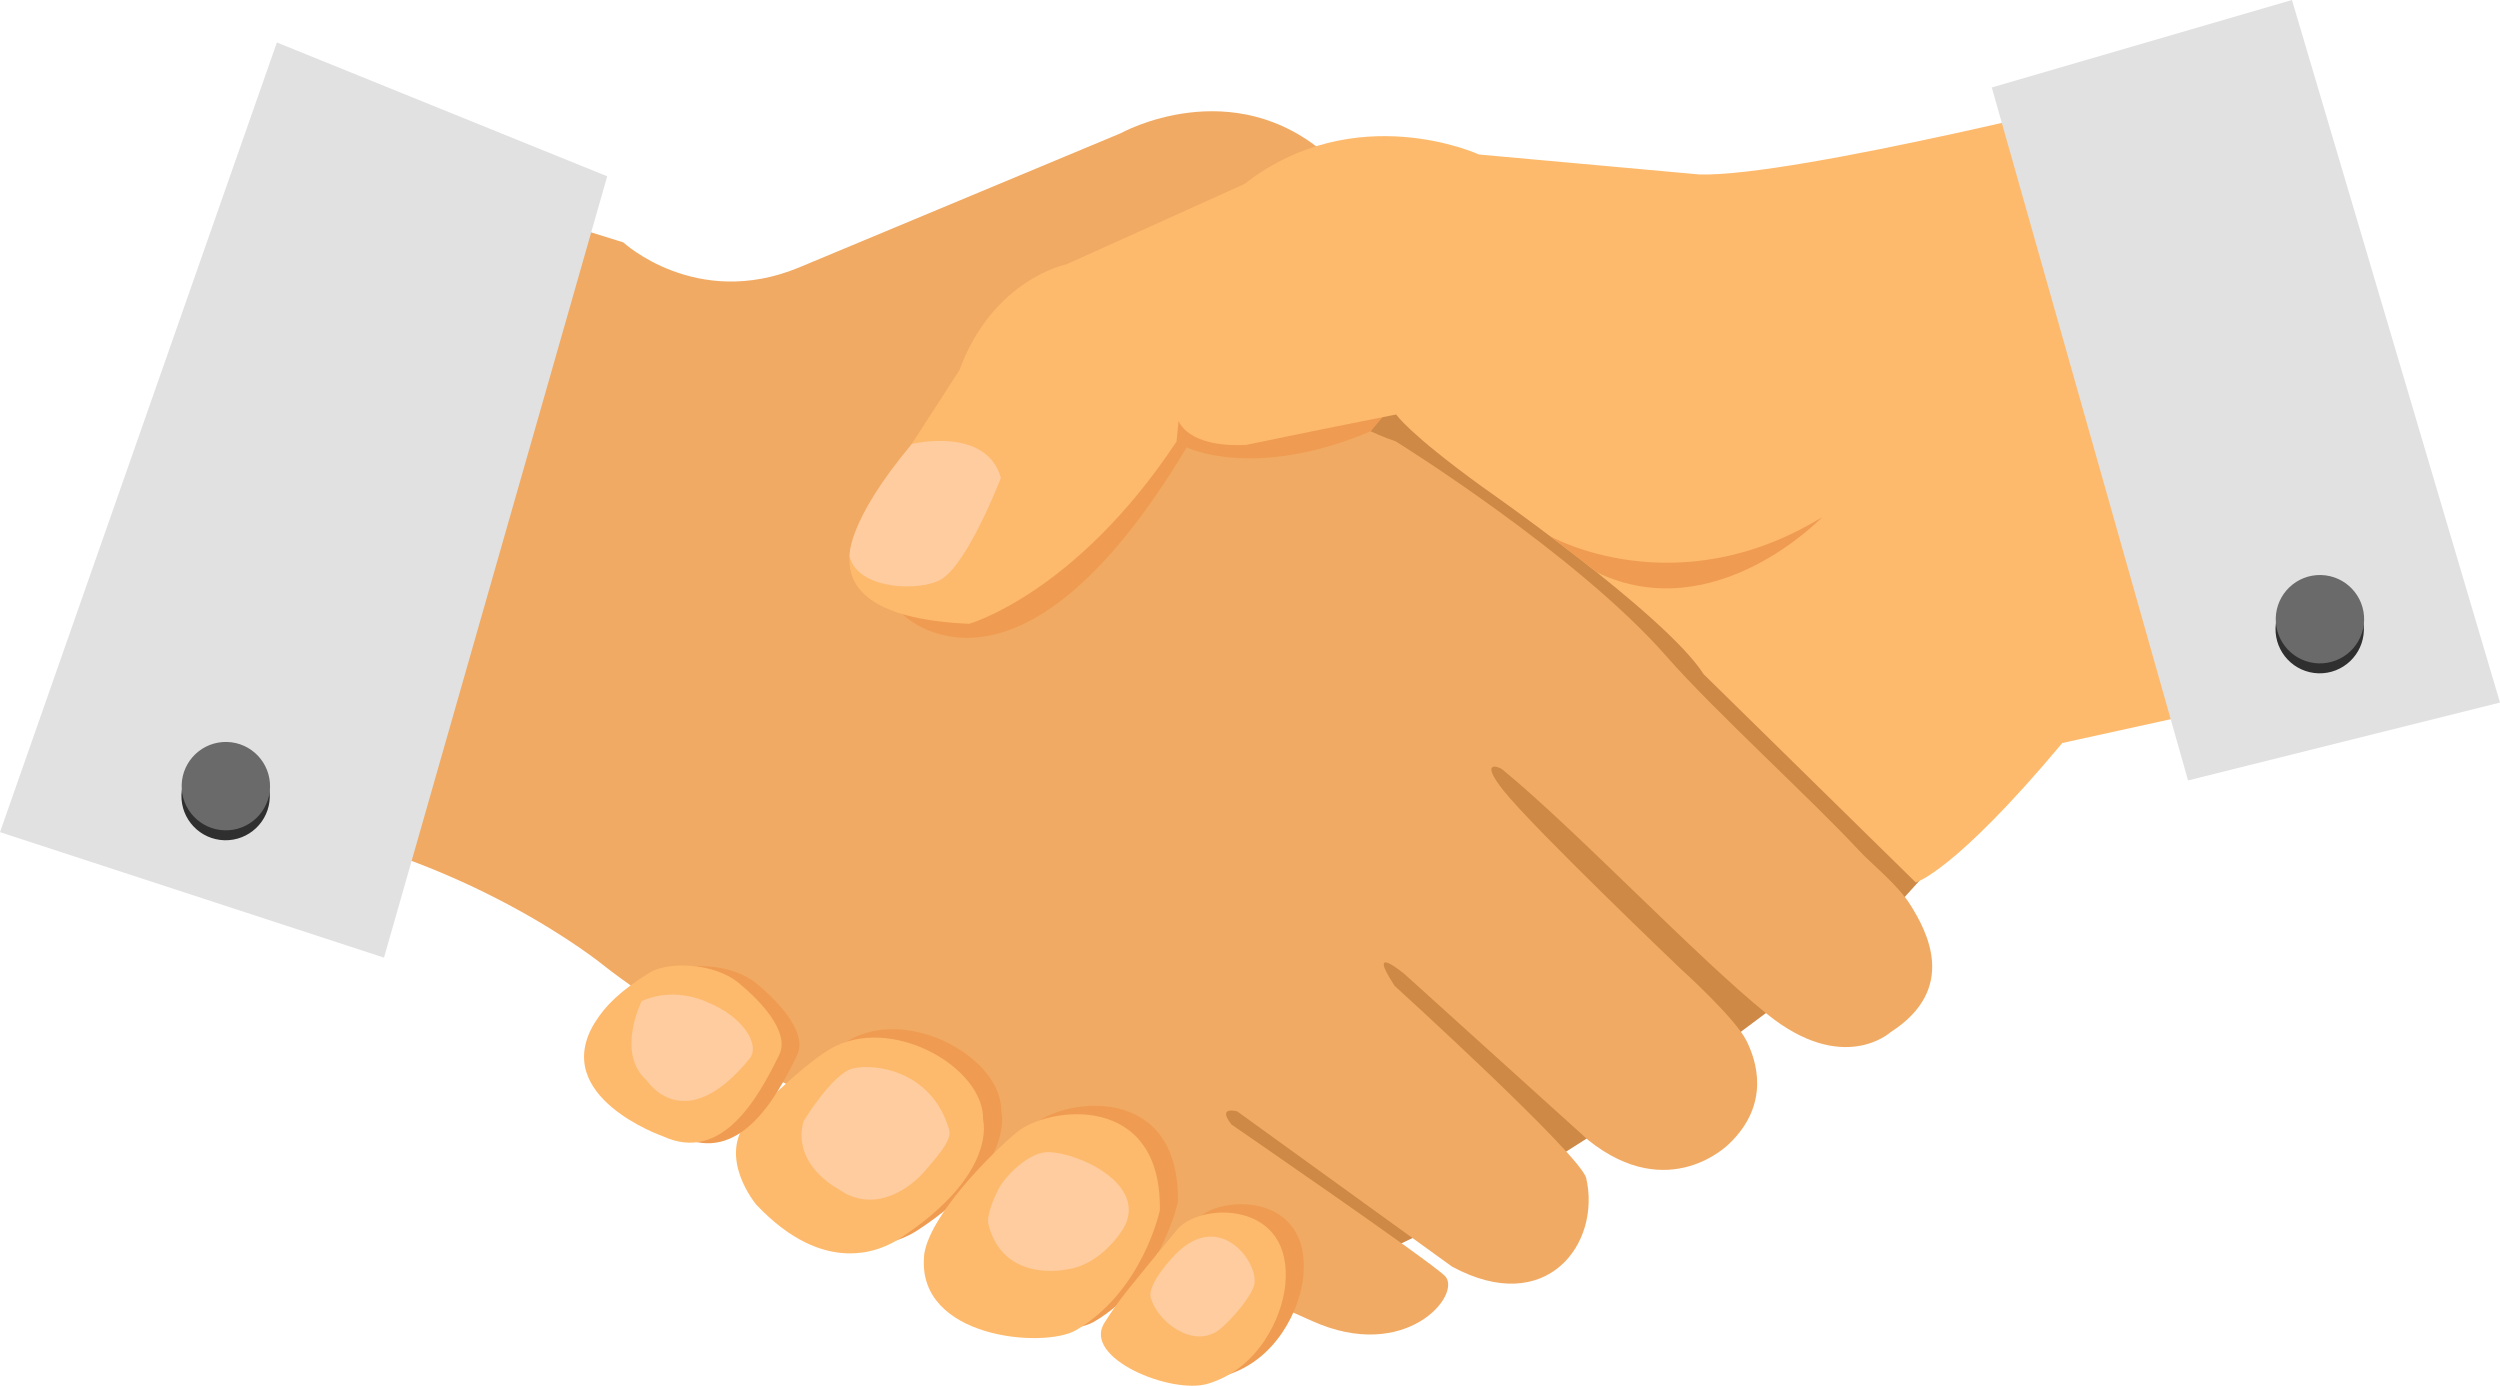 <?xml version="1.0" encoding="utf-8"?>
<svg xmlns="http://www.w3.org/2000/svg" id="Layer_2" data-name="Layer 2" viewBox="0 0 218.95 121.36">
  <defs>
    <style>
      .cls-1 {
        fill: #fecc9f;
      }

      .cls-1, .cls-2, .cls-3, .cls-4, .cls-5, .cls-6, .cls-7, .cls-8 {
        stroke-width: 0px;
      }

      .cls-2 {
        fill: #2f2f2f;
      }

      .cls-3 {
        fill: #6a6a6a;
      }

      .cls-4 {
        fill: #e1e1e1;
      }

      .cls-5 {
        fill: #f1aa63;
      }

      .cls-6 {
        fill: #ce8946;
      }

      .cls-7 {
        fill: #feba6c;
      }

      .cls-8 {
        fill: #ef9c52;
      }
    </style>
  </defs>
  <path class="cls-6" d="m120.94,20.22s-64.96,56.73-66.52,63.73c0,0,2.43,1.46,4.87,5.15,2.83,4.26,6.62,6.23,8.75,5.4,3.07-1.2,3.09-3.38,3.09-3.38l41.9,21.45s16.12-2.9,51.71-31.72l9.87-10.9-53.68-49.74Z"/>
  <path class="cls-5" d="m54.58,21.22s6.37,5.91,15.34,2.23l28.23-11.78s9.8-5.48,18.21,2.04c0,0-10.94,19.28,5.87,24.94,0,0,15.86,9.84,23.77,18.89,3.98,4.55,12.7,12.52,16.78,16.91,1.09,1.18,3.4,3.02,4.48,4.72,1.49,2.35,4.27,7.42-1.7,11.24,0,0-4.13,3.78-10.79-1.59-6.18-4.98-16.66-16.06-23.18-21.42-.35-.29-2.06-.87.08,1.83,2.65,3.33,15.44,15.54,15.44,15.54,0,0,4.81,4.33,5.83,6.35.9,1.77,2.14,5.57-1.51,9.06,0,0-5.23,5.34-12.32-.32l-16.09-14.54s-3.45-2.9-.88,1.02c0,0,16.32,14.84,16.78,16.84,1.32,5.71-3.45,12.24-11.75,7.75l-18.82-13.6s-1.81-.5-.49,1.16c0,0,17.53,12.05,18.7,13.27,1.52,1.61-3.43,7.64-11.65,3.93-11.72-5.28-35.52-15.13-46.87-21.19-3.99-2.13-12.07-7.49-15.13-9.92,0,0-12.26-10.06-30.45-12.71l20.21-54.35,11.9,3.7Z"/>
  <path class="cls-8" d="m67.17,97.28s4.49-4.6,7.11-6.14c5.3-3.12,13.56,1.59,13.41,6.22,0,0,1.31,4.73-7.32,10.38-1.59,1.04-6.54,3.38-12.54-2.97,0,0-3.53-4.18-.66-7.49Z"/>
  <path class="cls-8" d="m82.5,109.32c.29-3.39,5.8-8.98,8.15-10.91,2.76-2.27,12.68-3.52,12.51,6.85,0,0-1.5,7.09-7.35,10.5-2.78,1.62-13.91.74-13.3-6.45Z"/>
  <path class="cls-8" d="m104.68,106.94c1.96-2.39,10.22-2.61,9.46,4.88-.29,2.84-2.35,7.31-6.78,8.63-3.22.96-11-2.25-9.06-5.33,1.34-2.12,1.94-2.77,6.38-8.18Z"/>
  <path class="cls-7" d="m65.58,98.02s4.49-4.6,7.11-6.14c5.3-3.12,13.56,1.59,13.41,6.22,0,0,1.31,4.73-7.32,10.38-1.6,1.04-6.54,3.38-12.54-2.97,0,0-3.53-4.18-.66-7.49Z"/>
  <path class="cls-8" d="m79.01,53.77s10.04,10.25,24.92-14.59c0,0,5.88,2.92,16.12-1.41l2.38-2.84s-19.66-.38-19.62,0c.04.39-23.8,18.84-23.8,18.84Z"/>
  <path class="cls-7" d="m80.92,110.06c.29-3.39,5.8-8.98,8.15-10.91,2.76-2.27,12.68-3.52,12.51,6.85,0,0-1.5,7.09-7.35,10.5-2.78,1.62-13.91.74-13.3-6.45Z"/>
  <path class="cls-7" d="m103.1,107.68c1.96-2.39,10.22-2.61,9.46,4.88-.29,2.84-2.35,7.31-6.78,8.63-3.22.96-11-2.25-9.06-5.33,1.34-2.12,1.94-2.77,6.38-8.18Z"/>
  <path class="cls-8" d="m53.67,89.59c.9-1.46,2.25-2.8,4.81-4.37,1.55-.95,5.55-.89,7.74.89,1.57,1.28,4.62,4.2,3.58,6.33-1.96,4.04-5.12,9.45-10.17,7.13,0,0-9.98-3.47-5.97-9.97Z"/>
  <path class="cls-7" d="m52.11,89.54c.9-1.46,2.25-2.8,4.81-4.37,1.55-.95,5.55-.89,7.74.89,1.57,1.28,4.62,4.2,3.58,6.33-1.97,4.04-5.12,9.45-10.17,7.13,0,0-9.98-3.47-5.97-9.97Z"/>
  <polygon class="cls-4" points="53.18 15.44 33.63 83.87 0 72.88 24.25 3.72 53.18 15.44"/>
  <path class="cls-1" d="m56.2,87.67s-2.29,4.57.45,6.96c0,0,3.27,5.11,9-1.92.95-1.17-.54-3.64-3.58-4.88,0,0-2.84-1.52-5.87-.15Z"/>
  <path class="cls-1" d="m70.37,98.2s2.52-4.14,4.27-4.61c1.8-.48,6.97.06,8.5,5.4.26.92-1.31,2.57-2.04,3.45-1.34,1.64-4.56,3.94-7.68,1.69,0,0-4.09-2.09-3.05-5.93Z"/>
  <path class="cls-1" d="m87.43,104.17c.63-1.22,2.73-3.31,4.39-3.27,2.74.07,8.73,2.87,6.58,6.66,0,0-1.85,3.21-4.99,3.62,0,0-5.51,1.23-6.84-3.93-.2-.77.5-2.37.86-3.08Z"/>
  <path class="cls-1" d="m100.79,113.65c.53,2.04,3.62,4.47,5.89,2.88.92-.65,2.94-2.94,3.17-4.04.39-1.86-2.8-6.29-6.51-3.01-.87.78-2.85,3.04-2.56,4.17Z"/>
  <path class="cls-7" d="m129.53,13.53s-10.83-4.98-20.55,2.59l-15.58,7.03s-6.43,1.27-9.38,9.28l-8.29,12.83s-6.49,8.7,9.15,9.37c0,0,9.33-2.63,18.16-15.96l.18-1.82s.72,2.37,5.94,2.11c0,0,5.51-1.16,13.12-2.66,0,0,1,1.59,7.53,6.33,0,0,16.02,11.14,19.4,16.42l18.57,18.23s3.35-.87,12.84-12.21l18.5-4.06-12.18-53.02s-29.68,7.51-38.09,7.29l-19.33-1.75Z"/>
  <polygon class="cls-4" points="174.44 7.66 191.63 68.35 218.95 61.53 200.73 0 174.44 7.66"/>
  <path class="cls-1" d="m79.86,38.88s6.51-1.57,7.8,2.97c0,0-2.86,7.43-5.2,8.87-1.81,1.11-7.33.96-8.05-1.98,0,0-.31-2.98,5.44-9.85Z"/>
  <path class="cls-8" d="m135.77,46.96s10.96,6.21,23.82-1.67c0,0-9.39,9.8-19.73,4.84l-4.09-3.17Z"/>
  <g>
    <path class="cls-2" d="m23.63,69.82c-.06,2.14-1.83,3.82-3.97,3.77-2.14-.06-3.82-1.83-3.77-3.97.06-2.14,1.83-3.82,3.97-3.77,2.14.06,3.82,1.83,3.77,3.97Z"/>
    <path class="cls-3" d="m23.65,68.95c-.06,2.14-1.83,3.82-3.97,3.77-2.14-.06-3.82-1.83-3.77-3.97.06-2.14,1.83-3.82,3.97-3.77,2.14.06,3.82,1.83,3.77,3.97Z"/>
  </g>
  <g>
    <path class="cls-2" d="m207.03,55.2c-.06,2.14-1.83,3.82-3.97,3.77-2.14-.06-3.82-1.83-3.77-3.97.06-2.14,1.83-3.82,3.97-3.77,2.14.06,3.82,1.83,3.77,3.97Z"/>
    <path class="cls-3" d="m207.05,54.33c-.06,2.14-1.83,3.82-3.97,3.77-2.14-.06-3.82-1.83-3.77-3.97.06-2.14,1.83-3.82,3.97-3.77,2.14.06,3.82,1.83,3.77,3.97Z"/>
  </g>
</svg>
